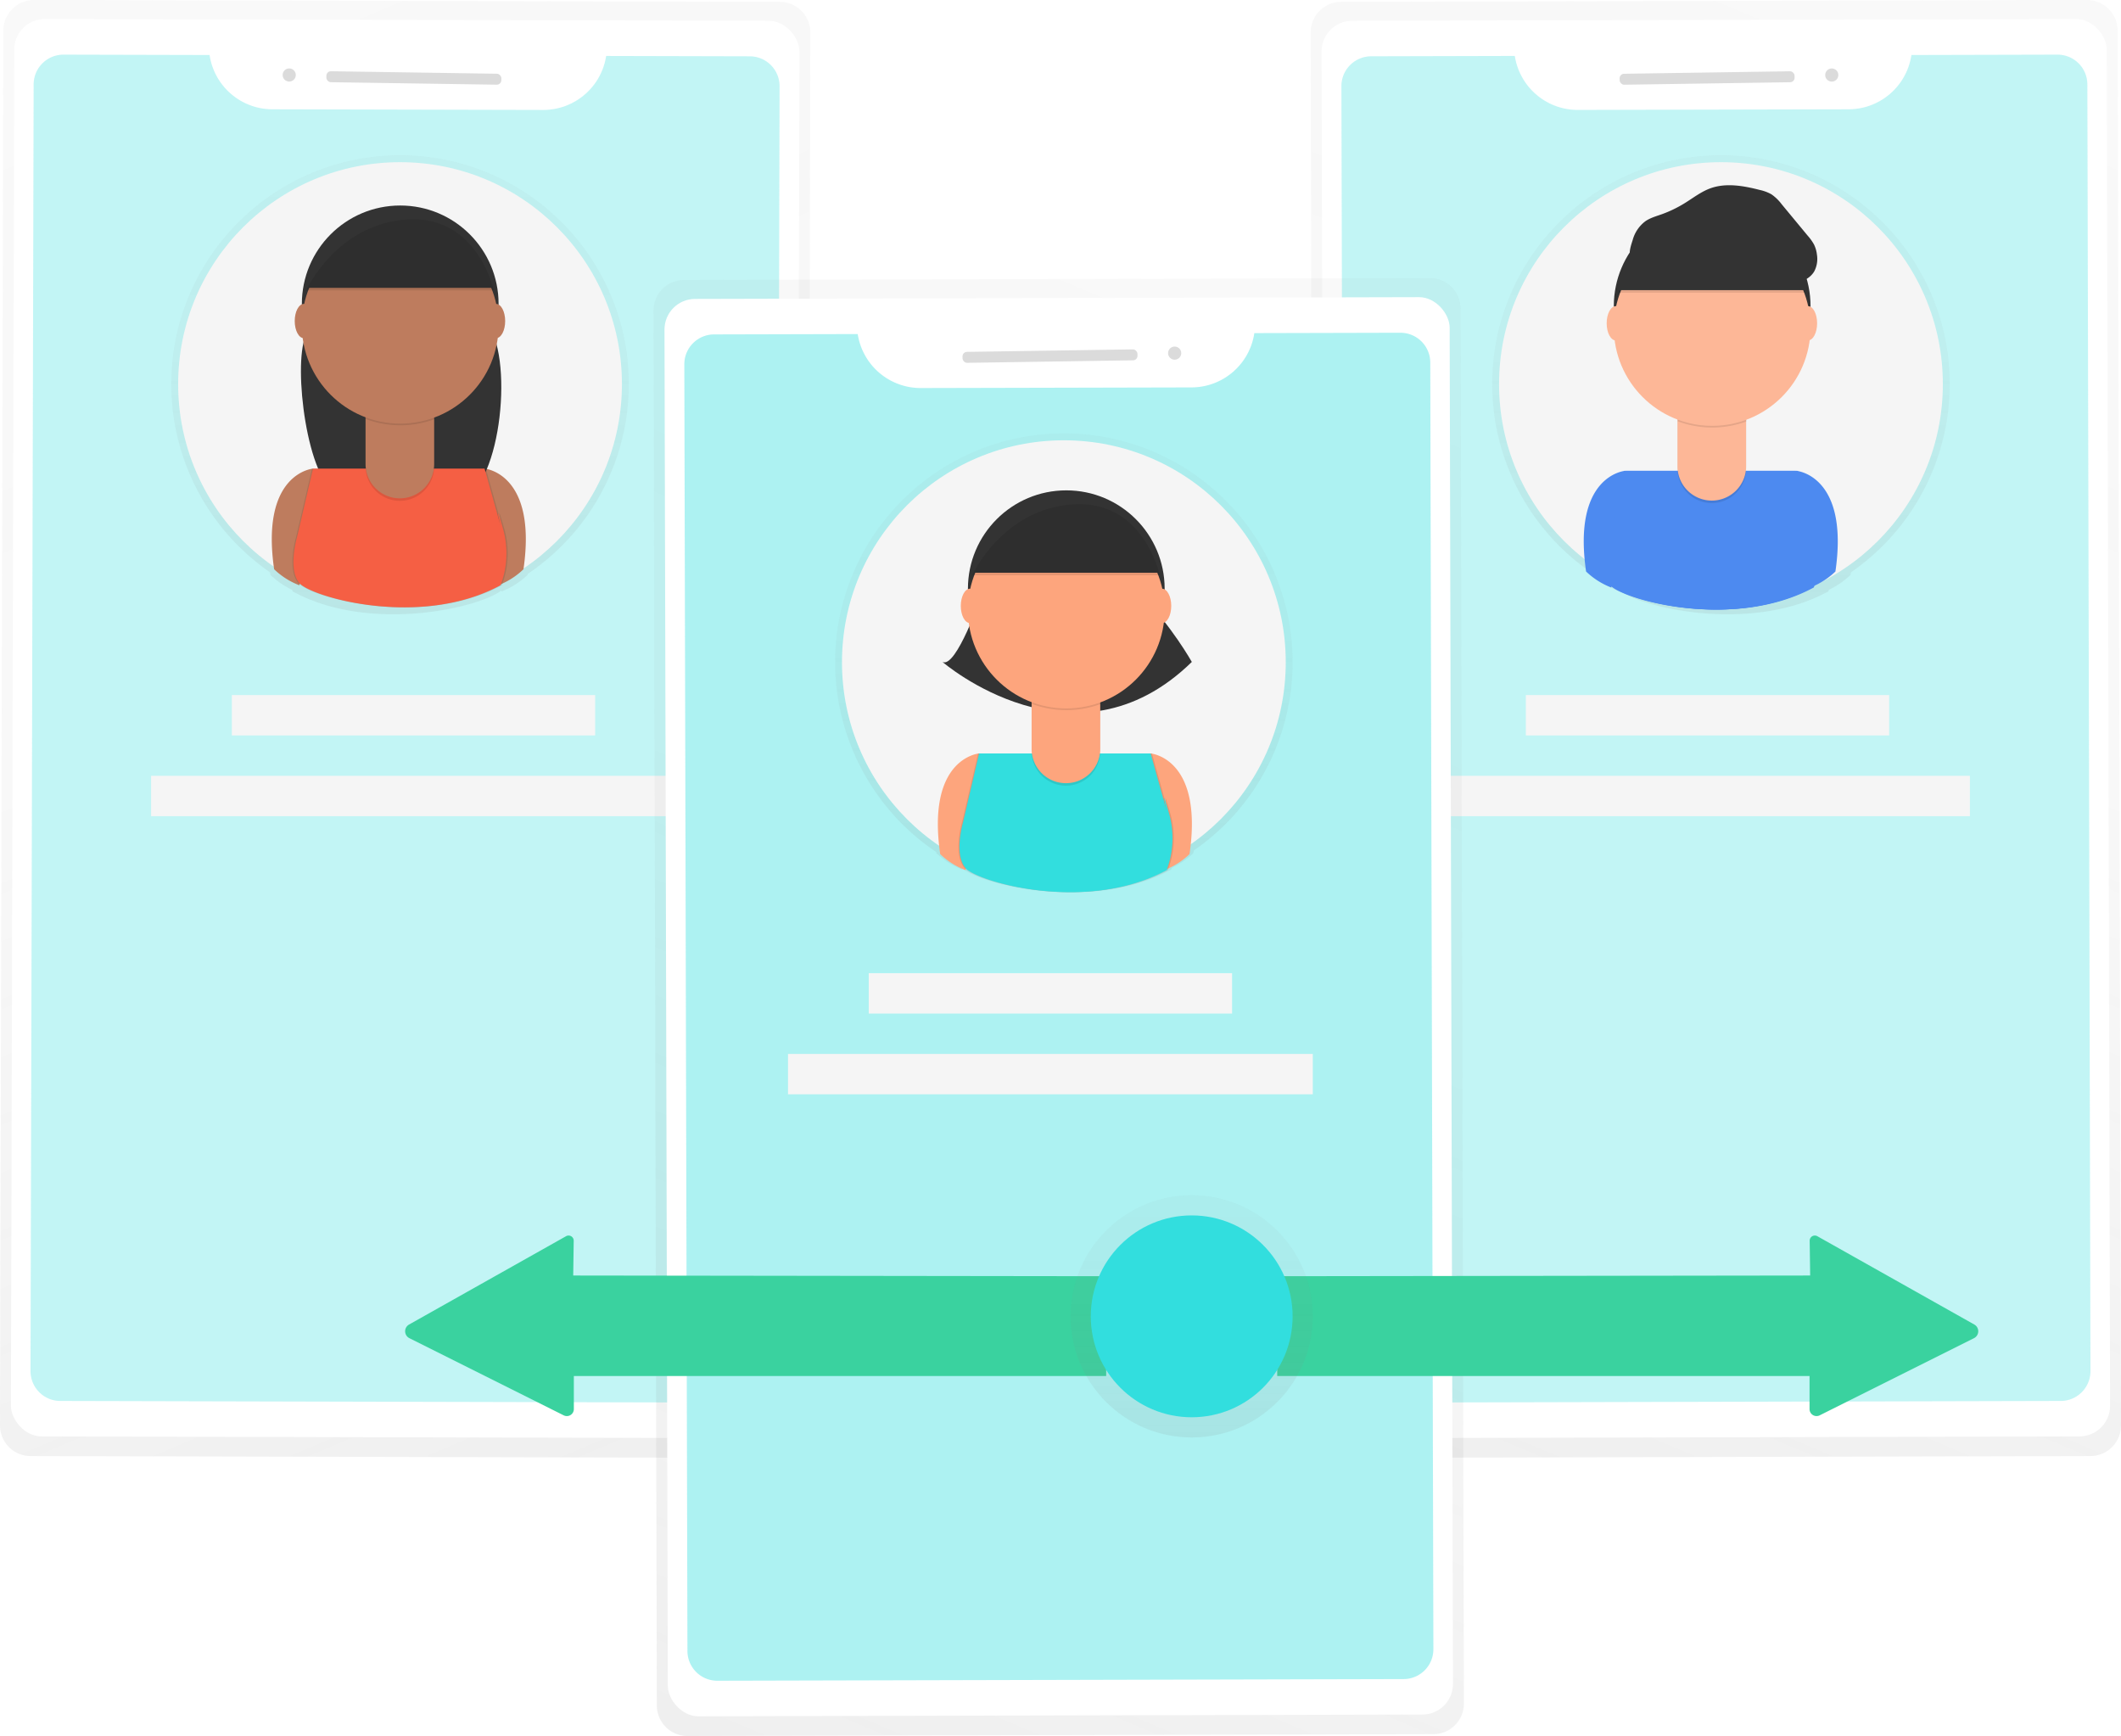 <svg id="dee5f091-7f82-4933-86d1-b20eda2269df" data-name="Layer 1" xmlns="http://www.w3.org/2000/svg" xmlns:xlink="http://www.w3.org/1999/xlink" width="945.76" height="774.02" viewBox="0 0 945.76 774.02"><defs><linearGradient id="bdec97e1-73a0-4dcd-b2be-12860314d1eb" x1="762.62" y1="728.18" x2="1047.15" y2="56.3" gradientTransform="translate(-13.63 -2.04) rotate(-0.14)" gradientUnits="userSpaceOnUse"><stop offset="0" stop-color="gray" stop-opacity="0.25"/><stop offset="0.54" stop-color="gray" stop-opacity="0.12"/><stop offset="1" stop-color="gray" stop-opacity="0.1"/></linearGradient><linearGradient id="b1089e02-1745-4f58-944f-b37988cc3676" x1="894.5" y1="336.85" x2="894.5" y2="132.23" gradientTransform="matrix(1, 0, 0, 1, 0, 0)" xlink:href="#bdec97e1-73a0-4dcd-b2be-12860314d1eb"/><linearGradient id="3a602410-16a1-4489-8868-738d38b9e229" x1="-389.38" y1="725.38" x2="-104.84" y2="53.5" gradientTransform="matrix(-1, 0, 0, 1, 61.63, -2.04)" xlink:href="#bdec97e1-73a0-4dcd-b2be-12860314d1eb"/><linearGradient id="4d85006a-073b-4a8e-8d7d-f5f50f5693df" x1="-257.5" y1="336.85" x2="-257.5" y2="132.23" gradientTransform="matrix(-1, 0, 0, 1, 48, 0)" xlink:href="#bdec97e1-73a0-4dcd-b2be-12860314d1eb"/><linearGradient id="5a2f83a6-bf7f-4026-9ed1-a487c8c8e296" x1="469.32" y1="851.47" x2="753.85" y2="179.59" xlink:href="#bdec97e1-73a0-4dcd-b2be-12860314d1eb"/><linearGradient id="9207eeb0-429a-4606-9083-b77d7bb2d95d" x1="601.5" y1="460.85" x2="601.5" y2="256.23" gradientTransform="matrix(1, 0, 0, 1, 0, 0)" xlink:href="#bdec97e1-73a0-4dcd-b2be-12860314d1eb"/><linearGradient id="e6257317-29c6-4e8d-a9d2-439d45dc50a1" x1="531.38" y1="640.9" x2="531.38" y2="532.9" gradientTransform="matrix(1, 0, 0, 1, 0, 0)" xlink:href="#bdec97e1-73a0-4dcd-b2be-12860314d1eb"/></defs><title>swipe profiles1</title><g opacity="0.5"><path d="M1057.67,63l-332.5.81a13.66,13.66,0,0,0-13.63,13.69L713,699.38A13.66,13.66,0,0,0,726.75,713l332.5-.81a13.66,13.66,0,0,0,13.63-13.69l-1.51-621.89A13.66,13.66,0,0,0,1057.67,63Z" transform="translate(-127.12 -62.99)" fill="url(#bdec97e1-73a0-4dcd-b2be-12860314d1eb)"/></g><rect x="717.15" y="71.88" width="350.11" height="631.95" rx="13.64" ry="13.64" transform="translate(-128.06 -60.82) rotate(-0.14)" fill="#fff"/><path id="03400db2-955d-4119-b6c0-e63250e8f2de" data-name="&lt;Path&gt;" d="M979.43,87.51a28.38,28.38,0,0,1-27.91,24.21L830.58,112a28.38,28.38,0,0,1-28-24.07l-64.05.16a13.3,13.3,0,0,0-13.27,13.33l1.39,573.67A13.3,13.3,0,0,0,740,688.36l306-.74a13.3,13.3,0,0,0,13.27-13.33l-1.39-573.67a13.3,13.3,0,0,0-13.33-13.27Z" transform="translate(-127.12 -62.99)" fill="#32dede" opacity="0.3"/><g opacity="0.5"><path d="M996.5,234.23a102,102,0,1,0-158.91,84.66l.06.45a34.91,34.91,0,0,0,11.57,7.36l.13-.45c4.77,4.1,24.88,10.66,48,10.6h.5c14.64,0,30.52-2.58,44.49-10.14,0,0,.12-.27.31-.77a36.34,36.34,0,0,0,9.62-6.59q.08-.58.16-1.16A101.89,101.89,0,0,0,996.5,234.23Z" transform="translate(-127.12 -62.99)" fill="url(#b1089e02-1745-4f58-944f-b37988cc3676)"/></g><circle cx="767.38" cy="171.25" r="98.94" fill="#f5f5f5"/><rect x="849.32" y="95.31" width="78.02" height="4.88" rx="2" ry="2" transform="translate(-128.49 -49.63) rotate(-0.86)" fill="#dbdbdb"/><circle cx="943.91" cy="96.42" r="2.93" transform="translate(-128.46 -48.79) rotate(-0.86)" fill="#dbdbdb"/><rect x="680.38" y="309.9" width="162" height="18" fill="#f5f5f5"/><rect x="644.38" y="345.9" width="234" height="18" fill="#f5f5f5"/><g opacity="0.5"><path d="M142.33,63l332.5.81a13.66,13.66,0,0,1,13.63,13.69L487,699.38A13.66,13.66,0,0,1,473.25,713l-332.5-.81a13.66,13.66,0,0,1-13.63-13.69l1.51-621.89A13.66,13.66,0,0,1,142.33,63Z" transform="translate(-127.12 -62.99)" fill="url(#3a602410-16a1-4489-8868-738d38b9e229)"/></g><rect x="132.74" y="71.88" width="350.11" height="631.95" rx="13.64" ry="13.64" transform="translate(487.52 713.46) rotate(-179.86)" fill="#fff"/><path id="630d207c-7e3b-460e-9d0a-7242eec8ea7a" data-name="&lt;Path&gt;" d="M220.57,87.51a28.38,28.38,0,0,0,27.91,24.21l120.93.29a28.38,28.38,0,0,0,28-24.07l64.05.16a13.3,13.3,0,0,1,13.27,13.33l-1.39,573.67A13.3,13.3,0,0,1,460,688.36l-306-.74a13.3,13.3,0,0,1-13.27-13.33l1.39-573.67a13.3,13.3,0,0,1,13.33-13.27Z" transform="translate(-127.12 -62.99)" fill="#32dede" opacity="0.3"/><g opacity="0.5"><path d="M203.5,234.23a102,102,0,1,1,158.91,84.66l-.06.45a34.91,34.91,0,0,1-11.57,7.36l-.13-.45c-4.77,4.1-24.88,10.66-48,10.6h-.5c-14.64,0-30.52-2.58-44.49-10.14,0,0-.12-.27-.31-.77a36.34,36.34,0,0,1-9.62-6.59q-.08-.58-.16-1.16A101.89,101.89,0,0,1,203.5,234.23Z" transform="translate(-127.12 -62.99)" fill="url(#4d85006a-073b-4a8e-8d7d-f5f50f5693df)"/></g><circle cx="178.38" cy="171.25" r="98.94" fill="#f5f5f5"/><rect x="272.66" y="95.31" width="78.02" height="4.88" rx="2" ry="2" transform="translate(494.71 137.18) rotate(-179.14)" fill="#dbdbdb"/><circle cx="256.09" cy="96.42" r="2.93" transform="translate(28.71 288.05) rotate(-89.14)" fill="#dbdbdb"/><rect x="230.5" y="372.89" width="162" height="18" transform="translate(495.88 700.79) rotate(-180)" fill="#f5f5f5"/><rect x="194.5" y="408.89" width="234" height="18" transform="translate(495.88 772.79) rotate(-180)" fill="#f5f5f5"/><g opacity="0.5"><path d="M764.67,187l-332.5.81a13.66,13.66,0,0,0-13.63,13.69L420,823.38A13.66,13.66,0,0,0,433.75,837l332.5-.81a13.66,13.66,0,0,0,13.63-13.69l-1.51-621.89A13.66,13.66,0,0,0,764.67,187Z" transform="translate(-127.12 -62.99)" fill="url(#5a2f83a6-bf7f-4026-9ed1-a487c8c8e296)"/></g><rect x="424.15" y="195.88" width="350.11" height="631.95" rx="13.64" ry="13.64" transform="translate(-128.36 -61.53) rotate(-0.14)" fill="#fff"/><path id="e707708a-3328-453c-98e2-ff60f305110c" data-name="&lt;Path&gt;" d="M686.43,211.51a28.38,28.38,0,0,1-27.91,24.21L537.58,236a28.38,28.38,0,0,1-28-24.07l-64.05.16a13.3,13.3,0,0,0-13.27,13.33l1.39,573.67A13.3,13.3,0,0,0,447,812.36l306-.74a13.3,13.3,0,0,0,13.27-13.33l-1.39-573.67a13.3,13.3,0,0,0-13.33-13.27Z" transform="translate(-127.12 -62.99)" fill="#32dede" opacity="0.4"/><g opacity="0.5"><path d="M703.5,358.23a102,102,0,1,0-158.91,84.66l.06.45a34.91,34.91,0,0,0,11.57,7.36l.13-.45c4.77,4.1,24.88,10.66,48,10.6h.5c14.64,0,30.52-2.58,44.49-10.14,0,0,.12-.27.31-.77a36.34,36.34,0,0,0,9.62-6.59q.08-.58.16-1.16A101.89,101.89,0,0,0,703.5,358.23Z" transform="translate(-127.12 -62.99)" fill="url(#9207eeb0-429a-4606-9083-b77d7bb2d95d)"/></g><circle cx="474.38" cy="295.25" r="98.94" fill="#f5f5f5"/><rect x="556.32" y="219.31" width="78.02" height="4.88" rx="2" ry="2" transform="translate(-130.39 -54.02) rotate(-0.86)" fill="#dbdbdb"/><circle cx="650.91" cy="220.42" r="2.93" transform="translate(-130.36 -53.18) rotate(-0.86)" fill="#dbdbdb"/><rect x="387.38" y="433.9" width="162" height="18" fill="#f5f5f5"/><rect x="351.38" y="469.9" width="234" height="18" fill="#f5f5f5"/><path d="M620.37,632v44.51H383v14.73a3.12,3.12,0,0,1-4.52,2.79l-68.8-34.4a3.45,3.45,0,0,1-.15-6.09l70-39.38a2.29,2.29,0,0,1,3.41,2l-.22,15.53Z" transform="translate(-127.12 -62.99)" fill="#3ad29f"/><path d="M696.63,632v44.51H934v14.73a3.12,3.12,0,0,0,4.52,2.79l68.8-34.4a3.45,3.45,0,0,0,.15-6.09l-70-39.38a2.29,2.29,0,0,0-3.41,2l.22,15.53Z" transform="translate(-127.12 -62.99)" fill="#3ad29f"/><g opacity="0.5"><circle cx="531.38" cy="586.9" r="54" fill="url(#e6257317-29c6-4e8d-a9d2-439d45dc50a1)"/></g><circle cx="531.38" cy="586.9" r="45" fill="#32dede"/><path d="M563.7,398.92s-23.57,1.93-17.34,44.88a33.87,33.87,0,0,0,11.22,7.14l13.26-44.88Z" transform="translate(-127.12 -62.99)" fill="#fda57d"/><path d="M640.2,398.92s23.57,1.93,17.34,44.88a33.87,33.87,0,0,1-11.22,7.14l-13.26-44.88Z" transform="translate(-127.12 -62.99)" fill="#fda57d"/><path d="M564.72,328.54s-11.22,32.64-17.34,29.58c0,0,59,51,111.18,0,0,0-9.18-16.32-22.44-29.58Z" transform="translate(-127.12 -62.99)" fill="#333"/><circle cx="475.46" cy="262.49" r="43.86" fill="#333"/><path d="M639.75,398.92h-76.5l-7.14,30.6s-4.19,14.17,1,20.4,53.95,20.4,89.76,1a39.91,39.91,0,0,0,1-25.5c-4.08-14.28-1-1-1-1Z" transform="translate(-127.12 -62.99)" opacity="0.1"/><path d="M640.77,398.92h-76.5l-7.14,30.6s-4.19,14.17,1,20.4,53.95,20.4,89.76,1a39.91,39.91,0,0,0,1-25.5c-4.08-14.28-1-1-1-1Z" transform="translate(-127.12 -62.99)" opacity="0.1"/><path d="M640.2,398.92H563.7l-7.14,30.6s-4.19,14.17,1,20.4,53.95,20.4,89.76,1a39.91,39.91,0,0,0,1-25.5c-4.08-14.28-1-1-1-1Z" transform="translate(-127.12 -62.99)" fill="#32dede"/><path d="M460,310.55h30.6a0,0,0,0,1,0,0V335a15.3,15.3,0,0,1-15.3,15.3h0A15.3,15.3,0,0,1,460,335V310.55A0,0,0,0,1,460,310.55Z" opacity="0.1"/><path d="M460,309.41h30.6a0,0,0,0,1,0,0v24.48a15.3,15.3,0,0,1-15.3,15.3h0a15.3,15.3,0,0,1-15.3-15.3V309.41A0,0,0,0,1,460,309.41Z" fill="#fda57d"/><path d="M587.22,376.82a44,44,0,0,0,30.6.08v-3.76h-30.6Z" transform="translate(-127.12 -62.99)" opacity="0.1"/><circle cx="475.46" cy="272.01" r="43.86" fill="#fda57d"/><path d="M560.64,318.34h83.64s-7.14-33.77-38.76-31.62S560.64,318.34,560.64,318.34Z" transform="translate(-127.12 -62.99)" fill="#333"/><ellipse cx="432.5" cy="270.14" rx="4.08" ry="7.65" fill="#fda57d"/><ellipse cx="518.18" cy="270.14" rx="4.08" ry="7.65" fill="#fda57d"/><path d="M560.64,319.48h83.64s-7.14-33.77-38.76-31.62S560.64,319.48,560.64,319.48Z" transform="translate(-127.12 -62.99)" opacity="0.1"/><path d="M851.7,272.92s-23.57,1.93-17.34,44.88a33.87,33.87,0,0,0,11.22,7.14l13.26-44.88Z" transform="translate(-127.12 -62.99)" fill="#4d8af0"/><path d="M928.2,272.92s23.57,1.93,17.34,44.88a33.87,33.87,0,0,1-11.22,7.14l-13.26-44.88Z" transform="translate(-127.12 -62.99)" fill="#4d8af0"/><circle cx="763.46" cy="136.49" r="43.86" fill="#333"/><path d="M927.75,272.92h-76.5l-7.14,30.6s-4.19,14.17,1,20.4,53.95,20.4,89.76,1a39.91,39.91,0,0,0,1-25.5c-4.08-14.28-1-1-1-1Z" transform="translate(-127.12 -62.99)" fill="#4d8af0"/><path d="M928.77,272.92h-76.5l-7.14,30.6s-4.19,14.17,1,20.4,53.95,20.4,89.76,1a39.91,39.91,0,0,0,1-25.5c-4.08-14.28-1-1-1-1Z" transform="translate(-127.12 -62.99)" fill="#4d8af0"/><path d="M928.2,272.92H851.7l-7.14,30.6s-4.19,14.17,1,20.4,53.95,20.4,89.76,1a39.91,39.91,0,0,0,1-25.5c-4.08-14.28-1-1-1-1Z" transform="translate(-127.12 -62.99)" fill="#4d8af0"/><path d="M748,184.55h30.6a0,0,0,0,1,0,0V209a15.3,15.3,0,0,1-15.3,15.3h0A15.3,15.3,0,0,1,748,209V184.55A0,0,0,0,1,748,184.55Z" opacity="0.1"/><path d="M748,183.41h30.6a0,0,0,0,1,0,0v24.48a15.3,15.3,0,0,1-15.3,15.3h0a15.3,15.3,0,0,1-15.3-15.3V183.41a0,0,0,0,1,0,0Z" fill="#fdb797"/><path d="M875.22,250.82a44,44,0,0,0,30.6.08v-3.76h-30.6Z" transform="translate(-127.12 -62.99)" opacity="0.1"/><circle cx="763.46" cy="146.01" r="43.86" fill="#fdb797"/><path d="M848.64,193.48h83.64s-7.14-33.77-38.76-31.62S848.64,193.48,848.64,193.48Z" transform="translate(-127.12 -62.99)" opacity="0.1"/><path d="M848.64,192.34h83.64s-7.14-33.77-38.76-31.62S848.64,192.34,848.64,192.34Z" transform="translate(-127.12 -62.99)" fill="#333"/><ellipse cx="720.5" cy="144.14" rx="4.08" ry="7.65" fill="#fdb797"/><ellipse cx="806.18" cy="144.14" rx="4.08" ry="7.65" fill="#fdb797"/><path d="M855.14,170a15.54,15.54,0,0,1,5.64-8.36c2.14-1.48,4.69-2.2,7.15-3.06a54.61,54.61,0,0,0,10.39-5c3.72-2.29,7.21-5.05,11.31-6.57,7-2.61,14.89-1.2,22.17.67a18.65,18.65,0,0,1,5.18,1.93,19.63,19.63,0,0,1,4.6,4.45L933.12,168a22.12,22.12,0,0,1,2.87,4,13.9,13.9,0,0,1,1.31,4.56,11.93,11.93,0,0,1-1.23,7.48c-2,3.33-6,5-9.84,5.16s-7.64-1-11.35-2.05c-12-3.5-24.06-6.76-36.45-8.22a102.82,102.82,0,0,0-18.55-.6c-1.94.13-4.51,1-5.69-1C853.16,175.69,854.61,171.69,855.14,170Z" transform="translate(-127.12 -62.99)" fill="#333"/><path d="M266.7,271.92s-23.57,1.93-17.34,44.88a33.87,33.87,0,0,0,11.22,7.14l13.26-44.88Z" transform="translate(-127.12 -62.99)" fill="#be7c5e"/><path d="M343.2,271.92s23.57,1.93,17.34,44.88a33.87,33.87,0,0,1-11.22,7.14l-13.26-44.88Z" transform="translate(-127.12 -62.99)" fill="#be7c5e"/><path d="M267.72,201.54s-1.81,5.28-4.38,11.39c-5.61,13.37.79,64.71,14.22,70.18,15.06,6.14,34.88,10.07,55.46,2.57,17.89-6.52,23.4-65,10.76-79.19-1.48-1.67-3-3.33-4.65-4.94Z" transform="translate(-127.12 -62.99)" fill="#333"/><circle cx="178.46" cy="135.49" r="43.86" fill="#333"/><path d="M342.75,271.92h-76.5l-7.14,30.6s-4.19,14.17,1,20.4,53.95,20.4,89.76,1a39.91,39.91,0,0,0,1-25.5c-4.08-14.28-1-1-1-1Z" transform="translate(-127.12 -62.99)" opacity="0.1"/><path d="M343.77,271.92h-76.5l-7.14,30.6s-4.19,14.17,1,20.4,53.95,20.4,89.76,1a39.91,39.91,0,0,0,1-25.5c-4.08-14.28-1-1-1-1Z" transform="translate(-127.12 -62.99)" opacity="0.1"/><path d="M343.2,271.92H266.7l-7.14,30.6s-4.19,14.17,1,20.4,53.95,20.4,89.76,1a39.91,39.91,0,0,0,1-25.5c-4.08-14.28-1-1-1-1Z" transform="translate(-127.12 -62.99)" fill="#f55f44"/><path d="M163,183.55h30.6a0,0,0,0,1,0,0V208a15.3,15.3,0,0,1-15.3,15.3h0A15.3,15.3,0,0,1,163,208V183.55A0,0,0,0,1,163,183.55Z" opacity="0.1"/><path d="M163,182.41h30.6a0,0,0,0,1,0,0v24.48a15.3,15.3,0,0,1-15.3,15.3h0a15.3,15.3,0,0,1-15.3-15.3V182.41a0,0,0,0,1,0,0Z" fill="#be7c5e"/><path d="M290.22,249.82a44,44,0,0,0,30.6.08v-3.76h-30.6Z" transform="translate(-127.12 -62.99)" opacity="0.1"/><circle cx="178.46" cy="145.01" r="43.86" fill="#be7c5e"/><path d="M263.64,191.34h83.64s-7.14-33.77-38.76-31.62S263.64,191.34,263.64,191.34Z" transform="translate(-127.12 -62.99)" fill="#333"/><ellipse cx="135.5" cy="143.14" rx="4.08" ry="7.65" fill="#be7c5e"/><ellipse cx="221.18" cy="143.14" rx="4.08" ry="7.65" fill="#be7c5e"/><path d="M263.64,192.48h83.64s-7.14-33.77-38.76-31.62S263.64,192.48,263.64,192.48Z" transform="translate(-127.12 -62.99)" opacity="0.1"/></svg>